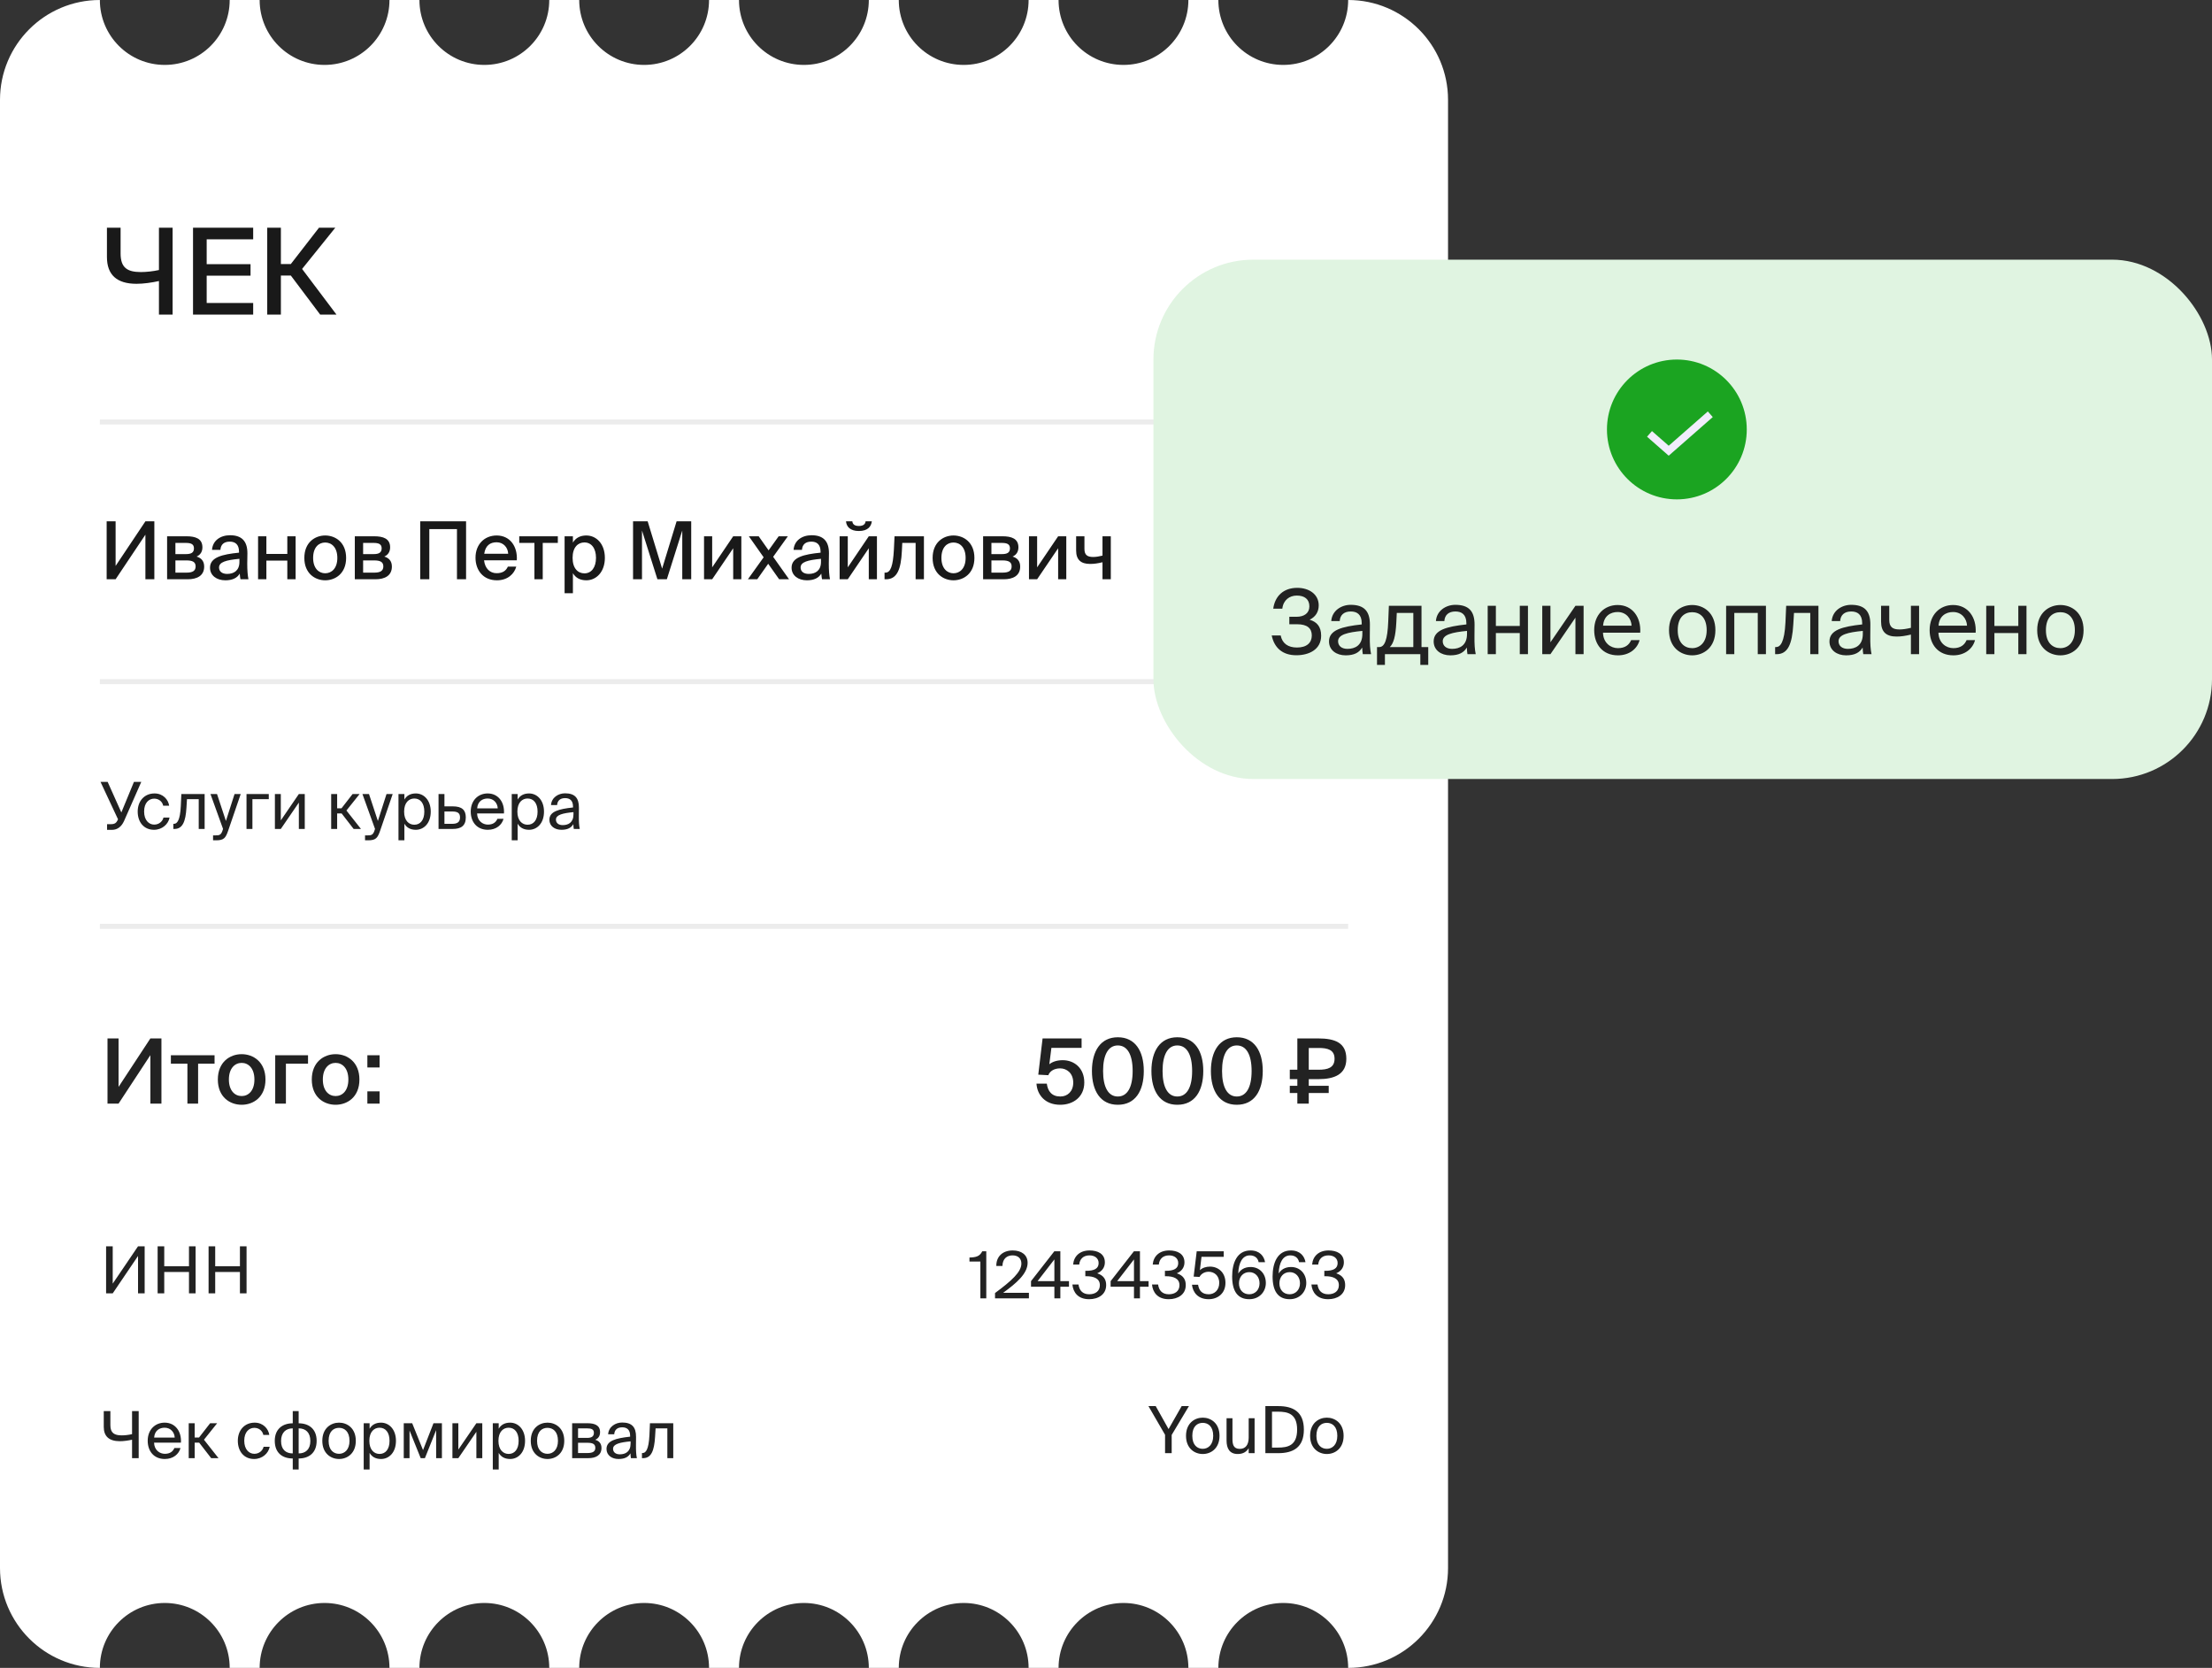 <?xml version="1.0" encoding="UTF-8"?> <svg xmlns="http://www.w3.org/2000/svg" width="443" height="334" viewBox="0 0 443 334" fill="none"><rect x="0" y="0" width="443" height="334" fill="#333333" stroke="none"/><path fill-rule="evenodd" clip-rule="evenodd" d="M46 0C46 7.18 40.18 13 33 13C25.82 13 20 7.18 20 0C8.954 3.24418e-06 0 8.954 0 20V314C0 325.046 8.954 334 20 334C20 326.82 25.82 321 33 321C40.18 321 46 326.82 46 334H52C52 326.82 57.82 321 65 321C72.18 321 78 326.82 78 334H84C84 326.82 89.82 321 97 321C104.18 321 110 326.82 110 334H116C116 326.82 121.82 321 129 321C136.18 321 142 326.82 142 334H148C148 326.82 153.82 321 161 321C168.18 321 174 326.82 174 334H180C180 326.82 185.82 321 193 321C200.18 321 206 326.82 206 334H212C212 326.82 217.82 321 225 321C232.18 321 238 326.82 238 334H244C244 326.82 249.82 321 257 321C264.18 321 270 326.82 270 334C281.046 334 290 325.046 290 314V20C290 8.954 281.046 3.24418e-06 270 0C270 7.18 264.18 13 257 13C249.82 13 244 7.18 244 0H238C238 7.18 232.18 13 225 13C217.82 13 212 7.18 212 0H206C206 7.18 200.18 13 193 13C185.82 13 180 7.18 180 0H174C174 7.18 168.18 13 161 13C153.82 13 148 7.18 148 0H142C142 7.18 136.18 13 129 13C121.82 13 116 7.18 116 0H110C110 7.18 104.18 13 97 13C89.82 13 84 7.18 84 0H78C78 7.18 72.18 13 65 13C57.82 13 52 7.18 52 0H46Z" fill="white"></path><path d="M34.568 45.6V63H31.832V56.28C30.392 56.592 28.784 56.832 27.344 56.832C23.384 56.832 21.416 55.032 21.416 51.456V45.6H24.152V50.76C24.152 53.592 25.472 54.48 28.208 54.48C29.264 54.48 30.656 54.336 31.832 54.072V45.6H34.568ZM38.657 63V45.6H50.705V47.928H41.393V52.896H50.177V55.2H41.393V60.672H50.705V63H38.657ZM64.125 63L58.245 55.176H56.253V63H53.517V45.6H56.253V52.872H58.245L63.885 45.6H67.149L60.501 53.856L67.389 63H64.125Z" fill="#191919"></path><path d="M23.152 116H21.36V104.4H23.152V113.328L29.12 104.4H30.912V116H29.12V107.072L23.152 116ZM33.466 107.392H37.354C39.114 107.392 40.538 107.84 40.538 109.6C40.538 110.496 40.122 111.12 39.37 111.456C40.25 111.712 40.89 112.304 40.89 113.456C40.89 115.28 39.482 116 37.594 116H33.466V107.392ZM35.13 110.96H37.226C38.234 110.96 38.842 110.704 38.842 109.808C38.842 108.928 38.202 108.72 37.194 108.72H35.13V110.96ZM35.13 112.224V114.672H37.354C38.57 114.672 39.178 114.32 39.178 113.424C39.178 112.528 38.554 112.224 37.322 112.224H35.13ZM47.949 112.528V111.904C45.277 112.16 43.869 112.544 43.869 113.648C43.869 114.432 44.477 114.928 45.501 114.928C46.861 114.928 47.949 114.24 47.949 112.528ZM45.133 116.208C43.389 116.208 42.061 115.248 42.061 113.68C42.061 111.584 44.541 111.008 47.869 110.672V110.496C47.869 108.976 47.069 108.464 46.013 108.464C44.861 108.464 44.205 109.04 44.141 110.112H42.461C42.589 108.272 44.109 107.184 46.077 107.184C48.301 107.184 49.565 108.256 49.549 110.832C49.549 111.04 49.517 112.528 49.517 112.896C49.517 114.192 49.597 115.232 49.757 116H48.157C48.093 115.664 48.061 115.424 48.013 114.864C47.501 115.744 46.541 116.208 45.133 116.208ZM59.204 116H57.54V112.256H53.348V116H51.684V107.392H53.348V110.928H57.54V107.392H59.204V116ZM62.71 111.728C62.71 113.84 63.878 114.8 65.126 114.8C66.406 114.8 67.558 113.824 67.558 111.728C67.558 109.6 66.406 108.64 65.126 108.64C63.878 108.64 62.71 109.552 62.71 111.728ZM65.126 107.232C67.174 107.232 69.318 108.608 69.318 111.728C69.318 114.832 67.174 116.208 65.126 116.208C63.094 116.208 60.95 114.832 60.95 111.728C60.95 108.608 63.094 107.232 65.126 107.232ZM71.059 107.392H74.947C76.707 107.392 78.131 107.84 78.131 109.6C78.131 110.496 77.715 111.12 76.963 111.456C77.843 111.712 78.483 112.304 78.483 113.456C78.483 115.28 77.075 116 75.187 116H71.059V107.392ZM72.723 110.96H74.819C75.827 110.96 76.435 110.704 76.435 109.808C76.435 108.928 75.795 108.72 74.787 108.72H72.723V110.96ZM72.723 112.224V114.672H74.947C76.163 114.672 76.771 114.32 76.771 113.424C76.771 112.528 76.147 112.224 74.915 112.224H72.723ZM93.341 116H91.517V105.952H85.981V116H84.157V104.4H93.341V116ZM99.455 114.784C100.671 114.784 101.343 114.288 101.711 113.472H103.391C103.007 114.896 101.695 116.208 99.519 116.208C96.751 116.208 95.231 114.176 95.231 111.68C95.231 109.008 97.023 107.232 99.471 107.232C102.127 107.232 103.679 109.408 103.503 112.208H96.943C97.119 113.808 98.095 114.784 99.455 114.784ZM99.455 108.592C98.159 108.592 97.215 109.248 96.975 110.896H101.775C101.727 109.632 100.815 108.592 99.455 108.592ZM111.718 108.72H108.694V116H107.03V108.72H103.99V107.392H111.718V108.72ZM113.073 107.392H114.737V108.656C115.265 107.76 116.145 107.232 117.425 107.232C119.425 107.232 121.137 108.896 121.137 111.712C121.137 114.528 119.425 116.208 117.425 116.208C116.145 116.208 115.265 115.68 114.737 114.784V118.8H113.073V107.392ZM114.673 111.712C114.673 113.84 115.761 114.816 117.041 114.816C118.433 114.816 119.361 113.648 119.361 111.712C119.361 109.776 118.433 108.624 117.041 108.624C115.761 108.624 114.673 109.584 114.673 111.712ZM133.55 116H131.662L128.574 106.24V116H126.782V104.4H129.71L132.606 113.872L135.502 104.4H138.43V116H136.638V106.24L133.55 116ZM142.629 116H140.997V107.392H142.629V113.616L146.837 107.392H148.469V116H146.837V109.792L142.629 116ZM157.784 107.392L154.84 111.504L158.024 116H156.04L153.848 112.896L151.656 116H149.784L152.936 111.6L149.976 107.392H151.944L153.928 110.208L155.944 107.392H157.784ZM164.418 112.528V111.904C161.746 112.16 160.338 112.544 160.338 113.648C160.338 114.432 160.946 114.928 161.97 114.928C163.33 114.928 164.418 114.24 164.418 112.528ZM161.602 116.208C159.858 116.208 158.53 115.248 158.53 113.68C158.53 111.584 161.01 111.008 164.338 110.672V110.496C164.338 108.976 163.538 108.464 162.482 108.464C161.33 108.464 160.674 109.04 160.61 110.112H158.93C159.058 108.272 160.578 107.184 162.546 107.184C164.77 107.184 166.034 108.256 166.018 110.832C166.018 111.04 165.986 112.528 165.986 112.896C165.986 114.192 166.066 115.232 166.226 116H164.626C164.562 115.664 164.53 115.424 164.482 114.864C163.97 115.744 163.01 116.208 161.602 116.208ZM171.993 106.336C170.233 106.336 169.513 105.424 169.433 104.4H170.697C170.761 104.96 171.113 105.328 172.009 105.328C172.905 105.328 173.289 104.96 173.353 104.4H174.601C174.473 105.424 173.817 106.336 171.993 106.336ZM169.785 116H168.153V107.392H169.785V113.616L173.993 107.392H175.625V116H173.993V109.792L169.785 116ZM185.036 107.392V116H183.372V108.72H180.7L180.62 110.336C180.444 113.968 179.676 116 177.452 116H177.148V114.672H177.324C178.348 114.672 178.844 113.36 179.02 110.08L179.148 107.392H185.036ZM188.538 111.728C188.538 113.84 189.706 114.8 190.954 114.8C192.234 114.8 193.386 113.824 193.386 111.728C193.386 109.6 192.234 108.64 190.954 108.64C189.706 108.64 188.538 109.552 188.538 111.728ZM190.954 107.232C193.002 107.232 195.146 108.608 195.146 111.728C195.146 114.832 193.002 116.208 190.954 116.208C188.922 116.208 186.778 114.832 186.778 111.728C186.778 108.608 188.922 107.232 190.954 107.232ZM196.888 107.392H200.776C202.536 107.392 203.96 107.84 203.96 109.6C203.96 110.496 203.544 111.12 202.792 111.456C203.672 111.712 204.312 112.304 204.312 113.456C204.312 115.28 202.904 116 201.016 116H196.888V107.392ZM198.552 110.96H200.648C201.656 110.96 202.264 110.704 202.264 109.808C202.264 108.928 201.624 108.72 200.616 108.72H198.552V110.96ZM198.552 112.224V114.672H200.776C201.992 114.672 202.6 114.32 202.6 113.424C202.6 112.528 201.976 112.224 200.744 112.224H198.552ZM207.707 116H206.075V107.392H207.707V113.616L211.915 107.392H213.547V116H211.915V109.792L207.707 116ZM222.462 116H220.798V112.592C219.838 112.832 219.086 112.928 218.302 112.928C216.494 112.928 215.518 112.112 215.518 110.24V107.392H217.182V109.92C217.182 111.12 217.742 111.536 218.942 111.536C219.502 111.536 220.046 111.44 220.798 111.264V107.392H222.462V116Z" fill="#191919"></path><path d="M22.418 166.182H21.443V165.038H22.327C22.795 165.038 23.198 164.895 23.458 164.414L23.64 164.076L20.13 156.575H21.56L24.303 162.698L26.825 156.575H28.294L24.823 164.453C24.316 165.545 23.51 166.182 22.418 166.182ZM30.956 158.889C32.672 158.889 33.712 160.15 33.88 161.346H32.684C32.516 160.514 31.8 159.929 30.878 159.929C29.837 159.929 28.863 160.748 28.863 162.503C28.863 164.271 29.837 165.129 30.878 165.129C31.878 165.129 32.568 164.453 32.736 163.725H33.959C33.712 165.038 32.477 166.169 30.838 166.169C28.823 166.169 27.576 164.648 27.576 162.516C27.576 160.436 28.889 158.889 30.956 158.889ZM40.983 159.006V166H39.8V160.033H37.447L37.343 161.723C37.174 164.544 36.563 166 34.938 166H34.717V164.973H34.847C35.471 164.973 36.069 164.297 36.212 161.398L36.316 159.006H40.983ZM42.67 168.275V167.287H43.151C43.931 167.287 44.308 167.235 44.62 166.143L44.672 166L42.15 159.006H43.463L45.244 164.401L46.973 159.006H48.208L45.712 166.299C45.192 167.807 44.854 168.275 43.281 168.275H42.67ZM53.828 160.033H50.552V166H49.369V159.006H53.828V160.033ZM59.852 166V160.722L56.238 166H55.055V159.006H56.238V164.284L59.852 159.006H61.035V166H59.852ZM70.823 166L68.418 162.893H67.521V166H66.325V159.006H67.521V161.866H68.392L70.615 159.006H72.019L69.38 162.308L72.292 166H70.823ZM73.106 168.275V167.287H73.587C74.367 167.287 74.744 167.235 75.056 166.143L75.108 166L72.586 159.006H73.899L75.68 164.401L77.409 159.006H78.644L76.148 166.299C75.628 167.807 75.29 168.275 73.717 168.275H73.106ZM79.804 159.006H80.987V160.111C81.416 159.37 82.144 158.889 83.275 158.889C84.887 158.889 86.265 160.241 86.265 162.529C86.265 164.856 84.887 166.169 83.275 166.169C82.144 166.169 81.416 165.688 80.987 164.947V168.275H79.804V159.006ZM80.935 162.529C80.935 164.375 81.923 165.155 82.976 165.155C84.185 165.155 84.978 164.206 84.978 162.529C84.978 160.852 84.185 159.903 82.976 159.903C81.923 159.903 80.935 160.683 80.935 162.529ZM89.009 161.476H90.673C92.506 161.476 93.286 162.191 93.286 163.686C93.286 165.415 92.272 166 90.66 166H87.826V159.006H89.009V161.476ZM89.009 164.973H90.556C91.596 164.973 92.129 164.622 92.129 163.686C92.129 162.763 91.583 162.503 90.53 162.503H89.009V164.973ZM100.93 162.893H95.548C95.587 164.401 96.679 165.129 97.706 165.129C98.746 165.129 99.318 164.661 99.617 163.972H100.839C100.527 165.168 99.409 166.169 97.706 166.169C95.496 166.169 94.274 164.583 94.274 162.516C94.274 160.293 95.756 158.889 97.667 158.889C99.812 158.889 101.073 160.67 100.93 162.893ZM97.667 159.903C96.627 159.903 95.665 160.475 95.561 161.879H99.682C99.643 160.891 98.928 159.903 97.667 159.903ZM102.486 159.006H103.669V160.111C104.098 159.37 104.826 158.889 105.957 158.889C107.569 158.889 108.947 160.241 108.947 162.529C108.947 164.856 107.569 166.169 105.957 166.169C104.826 166.169 104.098 165.688 103.669 164.947V168.275H102.486V159.006ZM103.617 162.529C103.617 164.375 104.605 165.155 105.658 165.155C106.867 165.155 107.66 164.206 107.66 162.529C107.66 160.852 106.867 159.903 105.658 159.903C104.605 159.903 103.617 160.683 103.617 162.529ZM114.85 163.075V162.633C112.705 162.841 111.34 163.166 111.34 164.128C111.34 164.791 111.847 165.233 112.692 165.233C113.797 165.233 114.85 164.726 114.85 163.075ZM112.432 166.169C111.119 166.169 110.027 165.441 110.027 164.154C110.027 162.503 111.899 162.009 114.759 161.697V161.528C114.759 160.241 114.057 159.825 113.173 159.825C112.185 159.825 111.626 160.345 111.574 161.216H110.352C110.456 159.708 111.808 158.863 113.16 158.863C115.097 158.863 115.955 159.773 115.942 161.749L115.929 163.361C115.916 164.544 115.968 165.337 116.111 166H114.915C114.876 165.74 114.837 165.454 114.824 165.038C114.395 165.766 113.68 166.169 112.432 166.169Z" fill="#222222"></path><path d="M27.644 259V251.512L22.574 259H21.248V249.575H22.574V257.05L27.644 249.575H28.97V259H27.644ZM37.847 249.575H39.173V259H37.847V254.723H32.894V259H31.568V249.575H32.894V253.579H37.847V249.575ZM48.052 249.575H49.378V259H48.052V254.723H43.099V259H41.773V249.575H43.099V253.579H48.052V249.575Z" fill="#222222"></path><path d="M27.774 282.575V292H26.448V288.308C25.655 288.477 24.784 288.607 24.017 288.607C21.859 288.607 20.78 287.645 20.78 285.734V282.575H22.106V285.396C22.106 286.969 22.899 287.437 24.407 287.437C25.018 287.437 25.772 287.346 26.448 287.19V282.575H27.774ZM36.237 288.893H30.855C30.894 290.401 31.986 291.129 33.013 291.129C34.053 291.129 34.625 290.661 34.924 289.972H36.146C35.834 291.168 34.716 292.169 33.013 292.169C30.803 292.169 29.581 290.583 29.581 288.516C29.581 286.293 31.063 284.889 32.974 284.889C35.119 284.889 36.38 286.67 36.237 288.893ZM32.974 285.903C31.934 285.903 30.972 286.475 30.868 287.879H34.989C34.95 286.891 34.235 285.903 32.974 285.903ZM42.292 292L39.887 288.893H38.99V292H37.794V285.006H38.99V287.866H39.861L42.084 285.006H43.488L40.849 288.308L43.761 292H42.292ZM51.009 284.889C52.725 284.889 53.765 286.15 53.934 287.346H52.738C52.569 286.514 51.854 285.929 50.931 285.929C49.891 285.929 48.916 286.748 48.916 288.503C48.916 290.271 49.891 291.129 50.931 291.129C51.932 291.129 52.621 290.453 52.79 289.725H54.012C53.765 291.038 52.53 292.169 50.892 292.169C48.877 292.169 47.629 290.648 47.629 288.516C47.629 286.436 48.942 284.889 51.009 284.889ZM59.813 282.575V285.019C61.854 285.019 63.414 286.15 63.414 288.529C63.414 290.986 61.828 292.065 59.813 292.065V294.275H58.63V292.065C56.602 292.065 55.029 290.986 55.029 288.529C55.029 286.15 56.602 285.019 58.63 285.019V282.575H59.813ZM58.63 291.051V286.033C57.278 286.033 56.29 286.852 56.29 288.568C56.29 290.271 57.239 291.051 58.63 291.051ZM59.813 286.033V291.051C61.165 291.051 62.153 290.271 62.153 288.568C62.153 286.852 61.204 286.033 59.813 286.033ZM65.811 288.529C65.811 290.401 66.825 291.129 67.904 291.129C68.983 291.129 69.997 290.323 69.997 288.529C69.997 286.657 68.983 285.929 67.904 285.929C66.825 285.929 65.811 286.618 65.811 288.529ZM67.904 284.889C69.529 284.889 71.258 285.994 71.258 288.529C71.258 291.064 69.529 292.169 67.904 292.169C66.279 292.169 64.55 291.064 64.55 288.529C64.55 285.994 66.279 284.889 67.904 284.889ZM72.838 285.006H74.021V286.111C74.45 285.37 75.178 284.889 76.309 284.889C77.921 284.889 79.299 286.241 79.299 288.529C79.299 290.856 77.921 292.169 76.309 292.169C75.178 292.169 74.45 291.688 74.021 290.947V294.275H72.838V285.006ZM73.969 288.529C73.969 290.375 74.957 291.155 76.01 291.155C77.219 291.155 78.012 290.206 78.012 288.529C78.012 286.852 77.219 285.903 76.01 285.903C74.957 285.903 73.969 286.683 73.969 288.529ZM88.504 285.006V292H87.347V286.384L85.098 292H84.253L82.017 286.462V292H80.86V285.006H82.55L84.721 290.388L86.814 285.006H88.504ZM95.405 292V286.722L91.791 292H90.608V285.006H91.791V290.284L95.405 285.006H96.588V292H95.405ZM98.693 285.006H99.876V286.111C100.305 285.37 101.033 284.889 102.164 284.889C103.776 284.889 105.154 286.241 105.154 288.529C105.154 290.856 103.776 292.169 102.164 292.169C101.033 292.169 100.305 291.688 99.876 290.947V294.275H98.693V285.006ZM99.824 288.529C99.824 290.375 100.812 291.155 101.865 291.155C103.074 291.155 103.867 290.206 103.867 288.529C103.867 286.852 103.074 285.903 101.865 285.903C100.812 285.903 99.824 286.683 99.824 288.529ZM107.558 288.529C107.558 290.401 108.572 291.129 109.651 291.129C110.73 291.129 111.744 290.323 111.744 288.529C111.744 286.657 110.73 285.929 109.651 285.929C108.572 285.929 107.558 286.618 107.558 288.529ZM109.651 284.889C111.276 284.889 113.005 285.994 113.005 288.529C113.005 291.064 111.276 292.169 109.651 292.169C108.026 292.169 106.297 291.064 106.297 288.529C106.297 285.994 108.026 284.889 109.651 284.889ZM114.585 285.006H117.627C119.031 285.006 120.175 285.37 120.175 286.787C120.175 287.528 119.85 288.048 119.2 288.321C119.928 288.529 120.461 289.023 120.461 289.959C120.461 291.415 119.33 292 117.835 292H114.585V285.006ZM115.768 287.944H117.549C118.42 287.944 118.94 287.71 118.94 286.917C118.94 286.189 118.394 286.033 117.51 286.033H115.768V287.944ZM115.768 288.919V290.973H117.653C118.693 290.973 119.226 290.674 119.226 289.946C119.226 289.166 118.706 288.919 117.614 288.919H115.768ZM126.289 289.075V288.633C124.144 288.841 122.779 289.166 122.779 290.128C122.779 290.791 123.286 291.233 124.131 291.233C125.236 291.233 126.289 290.726 126.289 289.075ZM123.871 292.169C122.558 292.169 121.466 291.441 121.466 290.154C121.466 288.503 123.338 288.009 126.198 287.697V287.528C126.198 286.241 125.496 285.825 124.612 285.825C123.624 285.825 123.065 286.345 123.013 287.216H121.791C121.895 285.708 123.247 284.863 124.599 284.863C126.536 284.863 127.394 285.773 127.381 287.749L127.368 289.361C127.355 290.544 127.407 291.337 127.55 292H126.354C126.315 291.74 126.276 291.454 126.263 291.038C125.834 291.766 125.119 292.169 123.871 292.169ZM134.833 285.006V292H133.65V286.033H131.297L131.193 287.723C131.024 290.544 130.413 292 128.788 292H128.567V290.973H128.697C129.321 290.973 129.919 290.297 130.062 287.398L130.166 285.006H134.833Z" fill="#222222"></path><path d="M230 281.575H231.456L234.03 286.177L236.656 281.575H238.112L234.654 287.347V291H233.328V287.321L230 281.575ZM238.786 287.529C238.786 289.401 239.8 290.129 240.879 290.129C241.958 290.129 242.972 289.323 242.972 287.529C242.972 285.657 241.958 284.929 240.879 284.929C239.8 284.929 238.786 285.618 238.786 287.529ZM240.879 283.889C242.504 283.889 244.233 284.994 244.233 287.529C244.233 290.064 242.504 291.169 240.879 291.169C239.254 291.169 237.525 290.064 237.525 287.529C237.525 284.994 239.254 283.889 240.879 283.889ZM250.077 291V289.999C249.674 290.662 249.037 291.169 247.88 291.169C246.268 291.169 245.644 290.077 245.644 288.478V284.006H246.827V288.127C246.827 289.206 246.996 290.142 248.296 290.142C249.427 290.142 250.077 289.362 250.077 287.854V284.006H251.26V291H250.077ZM259.776 286.281C259.776 283.083 257.891 282.693 255.954 282.693H254.745V289.882H255.954C257.891 289.882 259.776 289.492 259.776 286.281ZM253.419 281.575H255.993C258.97 281.575 261.128 282.706 261.128 286.281C261.128 289.869 258.97 291 255.993 291H253.419V281.575ZM263.639 287.529C263.639 289.401 264.653 290.129 265.732 290.129C266.811 290.129 267.825 289.323 267.825 287.529C267.825 285.657 266.811 284.929 265.732 284.929C264.653 284.929 263.639 285.618 263.639 287.529ZM265.732 283.889C267.357 283.889 269.086 284.994 269.086 287.529C269.086 290.064 267.357 291.169 265.732 291.169C264.107 291.169 262.378 290.064 262.378 287.529C262.378 284.994 264.107 283.889 265.732 283.889Z" fill="#222222"></path><path d="M197.523 260H196.34V252.629H194.156V251.823C195.495 251.784 196.21 251.589 196.717 250.575H197.523V260ZM202.812 250.406C204.554 250.406 205.802 251.277 205.802 252.876C205.802 255.06 203.527 256.984 200.888 258.895H206.062V260H199.276V258.934C202.604 256.477 204.554 254.709 204.554 253.032C204.554 252.044 203.917 251.394 202.786 251.394C201.772 251.394 200.797 251.953 200.758 253.513H199.536C199.497 251.641 200.797 250.406 202.812 250.406ZM211.162 252.2L207.795 256.555H211.162V252.2ZM214.087 256.555V257.673H212.358V260H211.162V257.673H206.482V256.555L211.149 250.575H212.358V256.555H214.087ZM218.139 259.181C219.387 259.181 220.271 258.544 220.271 257.361C220.271 256.009 219.062 255.567 217.554 255.567H217.359V254.488H217.515C219.166 254.488 220.024 254.033 220.024 252.928C220.024 251.927 219.192 251.394 218.191 251.394C216.93 251.394 216.241 252.148 216.137 253.227H214.915C215.058 251.563 216.241 250.406 218.217 250.406C219.842 250.406 221.272 251.069 221.272 252.798C221.272 253.773 220.726 254.579 219.738 254.982C221.142 255.437 221.532 256.347 221.532 257.348C221.532 259.246 219.933 260.169 218.126 260.169C215.89 260.169 214.915 258.791 214.772 257.218H215.994C216.137 258.375 216.8 259.181 218.139 259.181ZM227.104 252.2L223.737 256.555H227.104V252.2ZM230.029 256.555V257.673H228.3V260H227.104V257.673H222.424V256.555L227.091 250.575H228.3V256.555H230.029ZM234.081 259.181C235.329 259.181 236.213 258.544 236.213 257.361C236.213 256.009 235.004 255.567 233.496 255.567H233.301V254.488H233.457C235.108 254.488 235.966 254.033 235.966 252.928C235.966 251.927 235.134 251.394 234.133 251.394C232.872 251.394 232.183 252.148 232.079 253.227H230.857C231 251.563 232.183 250.406 234.159 250.406C235.784 250.406 237.214 251.069 237.214 252.798C237.214 253.773 236.668 254.579 235.68 254.982C237.084 255.437 237.474 256.347 237.474 257.348C237.474 259.246 235.875 260.169 234.068 260.169C231.832 260.169 230.857 258.791 230.714 257.218H231.936C232.079 258.375 232.742 259.181 234.081 259.181ZM242.071 259.181C243.202 259.181 244.177 258.362 244.177 256.906C244.177 255.346 243.085 254.67 242.058 254.67C241.083 254.67 240.446 255.242 240.238 255.71L239.055 255.645L239.666 250.575H245.074V251.68H240.628L240.303 254.358C240.81 253.877 241.551 253.643 242.331 253.643C243.982 253.643 245.425 254.813 245.425 256.893C245.425 259.051 243.826 260.169 242.071 260.169C239.9 260.169 238.886 258.791 238.717 257.27H239.939C240.134 258.466 240.758 259.181 242.071 259.181ZM248.13 256.984C248.13 258.284 248.936 259.181 250.184 259.181C251.38 259.181 252.251 258.271 252.251 256.984C252.251 255.697 251.406 254.748 250.197 254.748C248.962 254.748 248.13 255.697 248.13 256.984ZM250.301 251.394C248.832 251.394 248.052 252.85 247.987 255.034C248.416 254.293 249.222 253.721 250.47 253.721C252.225 253.721 253.512 255.034 253.512 256.919C253.512 258.674 252.212 260.169 250.197 260.169C247.844 260.169 246.765 258.531 246.765 255.619C246.765 252.967 247.701 250.406 250.444 250.406C252.29 250.406 253.148 251.563 253.356 252.759H252.069C251.913 251.914 251.276 251.394 250.301 251.394ZM256.228 256.984C256.228 258.284 257.034 259.181 258.282 259.181C259.478 259.181 260.349 258.271 260.349 256.984C260.349 255.697 259.504 254.748 258.295 254.748C257.06 254.748 256.228 255.697 256.228 256.984ZM258.399 251.394C256.93 251.394 256.15 252.85 256.085 255.034C256.514 254.293 257.32 253.721 258.568 253.721C260.323 253.721 261.61 255.034 261.61 256.919C261.61 258.674 260.31 260.169 258.295 260.169C255.942 260.169 254.863 258.531 254.863 255.619C254.863 252.967 255.799 250.406 258.542 250.406C260.388 250.406 261.246 251.563 261.454 252.759H260.167C260.011 251.914 259.374 251.394 258.399 251.394ZM266.004 259.181C267.252 259.181 268.136 258.544 268.136 257.361C268.136 256.009 266.927 255.567 265.419 255.567H265.224V254.488H265.38C267.031 254.488 267.889 254.033 267.889 252.928C267.889 251.927 267.057 251.394 266.056 251.394C264.795 251.394 264.106 252.148 264.002 253.227H262.78C262.923 251.563 264.106 250.406 266.082 250.406C267.707 250.406 269.137 251.069 269.137 252.798C269.137 253.773 268.591 254.579 267.603 254.982C269.007 255.437 269.397 256.347 269.397 257.348C269.397 259.246 267.798 260.169 265.991 260.169C263.755 260.169 262.78 258.791 262.637 257.218H263.859C264.002 258.375 264.665 259.181 266.004 259.181Z" fill="#222222"></path><path d="M21.53 221V207.95H23.744V217.652L30.116 207.95H32.33V221H30.116V211.298L23.744 221H21.53ZM42.97 213.008H39.676V221H37.534V213.008H34.222V211.316H42.97V213.008ZM45.841 216.176C45.841 218.408 47.029 219.488 48.397 219.488C49.765 219.488 50.953 218.408 50.953 216.176C50.953 213.944 49.765 212.846 48.397 212.846C47.029 212.846 45.841 213.944 45.841 216.176ZM48.397 211.1C50.755 211.1 53.167 212.684 53.167 216.176C53.167 219.686 50.755 221.234 48.397 221.234C46.039 221.234 43.627 219.686 43.627 216.176C43.627 212.684 46.039 211.1 48.397 211.1ZM61.688 213.008H57.26V221H55.117V211.316H61.688V213.008ZM64.656 216.176C64.656 218.408 65.844 219.488 67.212 219.488C68.58 219.488 69.768 218.408 69.768 216.176C69.768 213.944 68.58 212.846 67.212 212.846C65.844 212.846 64.656 213.944 64.656 216.176ZM67.212 211.1C69.57 211.1 71.982 212.684 71.982 216.176C71.982 219.686 69.57 221.234 67.212 221.234C64.854 221.234 62.442 219.686 62.442 216.176C62.442 212.684 64.854 211.1 67.212 211.1ZM76.021 213.764H73.573V211.316H76.021V213.764ZM76.021 221H73.573V218.552H76.021V221Z" fill="#222222"></path><path d="M212.364 219.578C213.804 219.578 214.938 218.552 214.938 216.806C214.938 214.862 213.606 213.944 212.31 213.944C211.086 213.944 210.222 214.538 209.952 215.312L207.936 215.204L208.8 207.95H216.612V209.84H210.564L210.15 213.116C210.78 212.612 211.68 212.306 212.85 212.306C215.082 212.306 217.152 213.836 217.152 216.77C217.152 219.686 214.92 221.234 212.328 221.234C209.304 221.234 207.72 219.254 207.576 217.004H209.646C209.844 218.516 210.636 219.578 212.364 219.578ZM223.867 219.578C225.757 219.578 226.837 217.778 226.837 214.466C226.837 211.154 225.757 209.354 223.867 209.354C221.995 209.354 220.915 211.154 220.915 214.466C220.915 217.778 221.995 219.578 223.867 219.578ZM223.867 221.234C220.411 221.234 218.683 218.48 218.683 214.466C218.683 210.488 220.411 207.716 223.867 207.716C227.359 207.716 229.069 210.488 229.069 214.466C229.069 218.48 227.359 221.234 223.867 221.234ZM235.78 219.578C237.67 219.578 238.75 217.778 238.75 214.466C238.75 211.154 237.67 209.354 235.78 209.354C233.908 209.354 232.828 211.154 232.828 214.466C232.828 217.778 233.908 219.578 235.78 219.578ZM235.78 221.234C232.324 221.234 230.596 218.48 230.596 214.466C230.596 210.488 232.324 207.716 235.78 207.716C239.272 207.716 240.982 210.488 240.982 214.466C240.982 218.48 239.272 221.234 235.78 221.234ZM247.692 219.578C249.582 219.578 250.662 217.778 250.662 214.466C250.662 211.154 249.582 209.354 247.692 209.354C245.82 209.354 244.74 211.154 244.74 214.466C244.74 217.778 245.82 219.578 247.692 219.578ZM247.692 221.234C244.236 221.234 242.508 218.48 242.508 214.466C242.508 210.488 244.236 207.716 247.692 207.716C251.184 207.716 252.894 210.488 252.894 214.466C252.894 218.48 251.184 221.234 247.692 221.234ZM262.107 216.104V217.436H266.103V218.876H262.107V221H259.821V218.876H258.309V217.436H259.821V216.104H258.309V214.214H259.821V207.95H263.997C267.309 207.95 269.631 208.778 269.631 212.018C269.631 215.114 267.309 216.104 263.997 216.104H262.107ZM262.107 214.214H264.087C265.851 214.214 267.273 213.854 267.273 212.018C267.273 210.2 265.851 209.858 264.087 209.858H262.107V214.214Z" fill="#222222"></path><rect x="20" y="84" width="250" height="1" fill="#ECECEC"></rect><rect x="20" y="136" width="250" height="1" fill="#ECECEC"></rect><rect x="20" y="185" width="250" height="1" fill="#ECECEC"></rect><rect x="231" y="52" width="212" height="104" rx="20" fill="#E0F4E1"></rect><circle cx="335.827" cy="86" r="14" fill="#1BA421"></circle><path d="M330.349 86.889L334.194 90.26L342.523 82.956" stroke="#F1EDFC" stroke-width="1.5"></path><path d="M262.283 124.106C263.705 124.52 264.587 125.456 264.587 127.31C264.587 130.046 262.193 131.216 259.619 131.216C256.811 131.216 255.191 129.686 254.687 127.256H256.487C256.793 128.84 257.945 129.668 259.745 129.668C261.707 129.668 262.715 128.714 262.715 127.256C262.715 125.798 261.779 125.006 259.763 125.006H258.215V123.512H259.655C261.185 123.512 262.229 122.792 262.229 121.424C262.229 120.002 261.275 119.264 259.709 119.264C258.269 119.264 257.009 120.146 256.811 121.892H254.993C255.335 119.372 257.045 117.716 259.799 117.716C262.157 117.716 264.101 118.994 264.101 121.226C264.101 122.576 263.435 123.53 262.283 124.106ZM272.84 126.95V126.338C269.87 126.626 267.98 127.076 267.98 128.408C267.98 129.326 268.682 129.938 269.852 129.938C271.382 129.938 272.84 129.236 272.84 126.95ZM269.492 131.234C267.674 131.234 266.162 130.226 266.162 128.444C266.162 126.158 268.754 125.474 272.714 125.042V124.808C272.714 123.026 271.742 122.45 270.518 122.45C269.15 122.45 268.376 123.17 268.304 124.376H266.612C266.756 122.288 268.628 121.118 270.5 121.118C273.182 121.118 274.37 122.378 274.352 125.114L274.334 127.346C274.316 128.984 274.388 130.082 274.586 131H272.93C272.876 130.64 272.822 130.244 272.804 129.668C272.21 130.676 271.22 131.234 269.492 131.234ZM286.036 129.578V133.142H284.452V131H277.36V133.142H275.776V129.578H276.208C277.306 129.578 277.882 128.138 278.026 124.43L278.152 121.316H284.686V129.578H286.036ZM283.048 129.578V122.738H279.736L279.646 124.592C279.502 127.454 279.088 128.858 278.332 129.578H283.048ZM293.8 126.95V126.338C290.83 126.626 288.94 127.076 288.94 128.408C288.94 129.326 289.642 129.938 290.812 129.938C292.342 129.938 293.8 129.236 293.8 126.95ZM290.452 131.234C288.634 131.234 287.122 130.226 287.122 128.444C287.122 126.158 289.714 125.474 293.674 125.042V124.808C293.674 123.026 292.702 122.45 291.478 122.45C290.11 122.45 289.336 123.17 289.264 124.376H287.572C287.716 122.288 289.588 121.118 291.46 121.118C294.142 121.118 295.33 122.378 295.312 125.114L295.294 127.346C295.276 128.984 295.348 130.082 295.546 131H293.89C293.836 130.64 293.782 130.244 293.764 129.668C293.17 130.676 292.18 131.234 290.452 131.234ZM306.006 131H304.368V126.77H299.58V131H297.942V121.316H299.58V125.348H304.368V121.316H306.006V131ZM315.512 131V123.692L310.508 131H308.87V121.316H310.508V128.624L315.512 121.316H317.15V131H315.512ZM328.487 126.698H321.035C321.089 128.786 322.601 129.794 324.023 129.794C325.463 129.794 326.255 129.146 326.669 128.192H328.361C327.929 129.848 326.381 131.234 324.023 131.234C320.963 131.234 319.271 129.038 319.271 126.176C319.271 123.098 321.323 121.154 323.969 121.154C326.939 121.154 328.685 123.62 328.487 126.698ZM323.969 122.558C322.529 122.558 321.197 123.35 321.053 125.294H326.759C326.705 123.926 325.715 122.558 323.969 122.558ZM336.001 126.194C336.001 128.786 337.405 129.794 338.899 129.794C340.393 129.794 341.797 128.678 341.797 126.194C341.797 123.602 340.393 122.594 338.899 122.594C337.405 122.594 336.001 123.548 336.001 126.194ZM338.899 121.154C341.149 121.154 343.543 122.684 343.543 126.194C343.543 129.704 341.149 131.234 338.899 131.234C336.649 131.234 334.255 129.704 334.255 126.194C334.255 122.684 336.649 121.154 338.899 121.154ZM353.666 121.316V131H352.028V122.738H347.33V131H345.692V121.316H353.666ZM364.182 121.316V131H362.544V122.738H359.286L359.142 125.078C358.908 128.984 358.062 131 355.812 131H355.506V129.578H355.686C356.55 129.578 357.378 128.642 357.576 124.628L357.72 121.316H364.182ZM373.068 126.95V126.338C370.098 126.626 368.208 127.076 368.208 128.408C368.208 129.326 368.91 129.938 370.08 129.938C371.61 129.938 373.068 129.236 373.068 126.95ZM369.72 131.234C367.902 131.234 366.39 130.226 366.39 128.444C366.39 126.158 368.982 125.474 372.942 125.042V124.808C372.942 123.026 371.97 122.45 370.746 122.45C369.378 122.45 368.604 123.17 368.532 124.376H366.84C366.984 122.288 368.856 121.118 370.728 121.118C373.41 121.118 374.598 122.378 374.58 125.114L374.562 127.346C374.544 128.984 374.616 130.082 374.814 131H373.158C373.104 130.64 373.05 130.244 373.032 129.668C372.438 130.676 371.448 131.234 369.72 131.234ZM384.339 131H382.701V127.076C381.567 127.346 380.703 127.472 379.821 127.472C377.787 127.472 376.725 126.572 376.725 124.466V121.316H378.363V124.124C378.363 125.564 379.047 126.05 380.415 126.05C381.045 126.05 381.801 125.942 382.701 125.726V121.316H384.339V131ZM395.667 126.698H388.215C388.269 128.786 389.781 129.794 391.203 129.794C392.643 129.794 393.435 129.146 393.849 128.192H395.541C395.109 129.848 393.561 131.234 391.203 131.234C388.143 131.234 386.451 129.038 386.451 126.176C386.451 123.098 388.503 121.154 391.149 121.154C394.119 121.154 395.865 123.62 395.667 126.698ZM391.149 122.558C389.709 122.558 388.377 123.35 388.233 125.294H393.939C393.885 123.926 392.895 122.558 391.149 122.558ZM405.848 131H404.21V126.77H399.422V131H397.784V121.316H399.422V125.348H404.21V121.316H405.848V131ZM409.738 126.194C409.738 128.786 411.142 129.794 412.636 129.794C414.13 129.794 415.534 128.678 415.534 126.194C415.534 123.602 414.13 122.594 412.636 122.594C411.142 122.594 409.738 123.548 409.738 126.194ZM412.636 121.154C414.886 121.154 417.28 122.684 417.28 126.194C417.28 129.704 414.886 131.234 412.636 131.234C410.386 131.234 407.992 129.704 407.992 126.194C407.992 122.684 410.386 121.154 412.636 121.154Z" fill="#222222"></path></svg> 